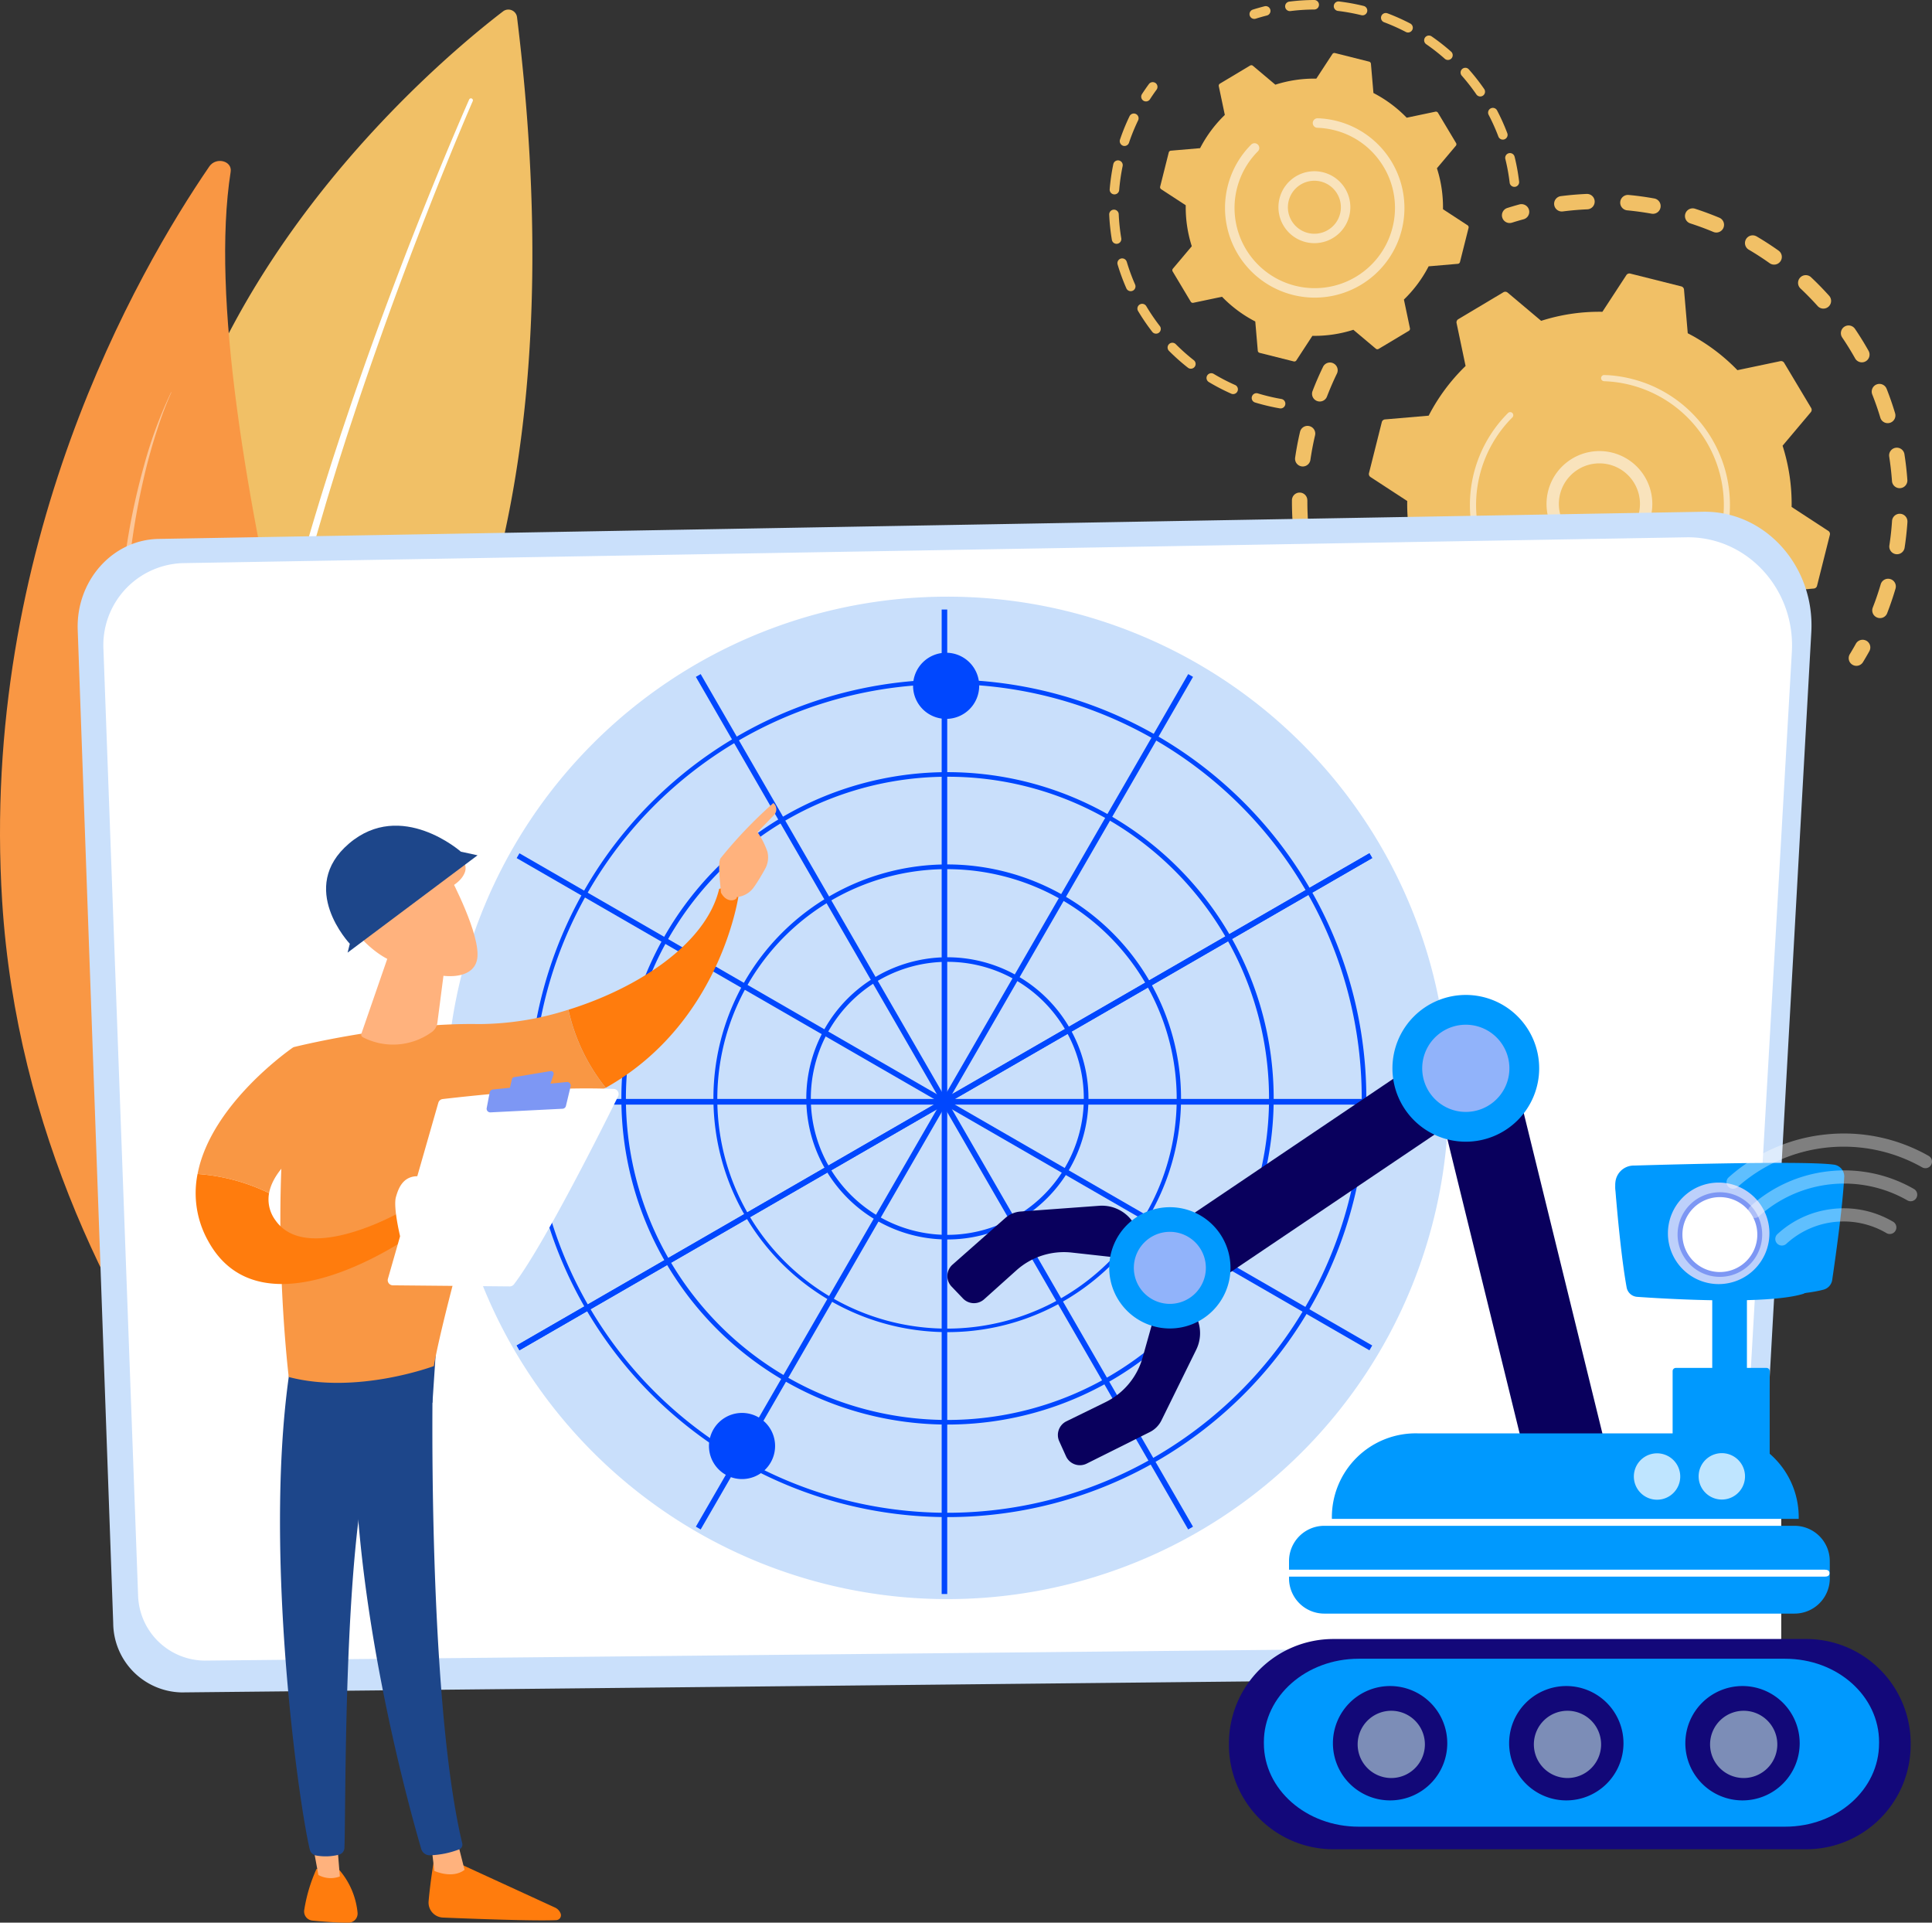 <?xml version="1.0" encoding="UTF-8"?> <svg xmlns="http://www.w3.org/2000/svg" xmlns:xlink="http://www.w3.org/1999/xlink" width="251.25" height="250" viewBox="0 0 251.25 250"><rect x="0" y="0" width="251.25" height="250" fill="#333333" stroke="none"/><defs><clipPath id="clip-img-007"><rect width="251.25" height="250"></rect></clipPath></defs><g id="img-007" clip-path="url(#clip-img-007)"><g id="img-007-2" data-name="img-007"><path id="Path_27593" data-name="Path 27593" d="M229.754,63.055a1,1,0,0,1,.465,1.34c-.47.968-.9,1.97-1.292,2.98a1,1,0,0,1-1.277.584l-.019-.006a1,1,0,0,1-.577-1.3c.407-1.063.866-2.118,1.36-3.137a1,1,0,0,1,1.242-.505A.953.953,0,0,1,229.754,63.055Zm-2.376,9.364c-.247,1.052-.45,2.125-.606,3.19a1,1,0,0,1-1.985-.289c.163-1.12.377-2.25.637-3.357a1,1,0,0,1,1.2-.748.95.95,0,0,1,.114.034A1,1,0,0,1,227.378,72.419Zm-1,8.448c-.005,1.078.036,2.169.123,3.244a1,1,0,0,1-2,.162c-.091-1.131-.135-2.282-.129-3.416a1,1,0,1,1,2,.01Zm.916,8.46c.236,1.053.52,2.108.845,3.136a1,1,0,0,1-1.912.6c-.341-1.083-.642-2.194-.89-3.3a1,1,0,1,1,1.957-.439Zm2.778,8.045c.463.972.974,1.938,1.519,2.871a1,1,0,0,1-1.733,1.012c-.574-.981-1.111-2-1.6-3.021a1,1,0,0,1,1.812-.862Zm4.489,7.23c.667.847,1.379,1.676,2.117,2.463a1,1,0,0,1-1.465,1.37c-.777-.829-1.525-1.7-2.228-2.592a1,1,0,0,1,1.13-1.563A1.014,1.014,0,0,1,234.561,104.6Zm33.954,15.29a1,1,0,0,1-.92,1.079c-1.131.09-2.282.131-3.418.123a1,1,0,1,1,.014-2c1.08.007,2.172-.032,3.245-.118a.992.992,0,0,1,.42.056A1,1,0,0,1,268.516,119.891Zm-27.978-9.238c.839.677,1.717,1.326,2.611,1.928a1,1,0,1,1-1.122,1.662c-.941-.634-1.865-1.318-2.749-2.03a1,1,0,0,1,.97-1.723A.958.958,0,0,1,240.538,110.653Zm19.238,9.168a1,1,0,0,1-1.139.845c-1.122-.165-2.252-.383-3.359-.643a1,1,0,1,1,.461-1.952c1.051.247,2.126.453,3.191.611a.954.954,0,0,1,.2.049A1,1,0,0,1,259.776,119.821Zm-12.058-4.6c.967.473,1.969.909,2.977,1.3a1,1,0,0,1-.7,1.877l-.019-.007c-1.061-.41-2.115-.869-3.135-1.366a1,1,0,0,1,.78-1.844C247.652,115.187,247.684,115.2,247.717,115.216Z" transform="translate(-56.359 -15.813)" fill="#f1c066"></path><path id="Path_27594" data-name="Path 27594" d="M290.739,136.229a.985.985,0,0,0-.6-.026c-.5.133-1.01.258-1.519.372a1,1,0,1,0,.438,1.956c.534-.119,1.072-.251,1.6-.391a1,1,0,0,0,.082-1.911Z" transform="translate(-72.3 -34.203)" fill="#f1c066"></path><path id="Path_27595" data-name="Path 27595" d="M323.21,111.154a1,1,0,0,0-1.217.458c-.251.452-.515.906-.786,1.35A1,1,0,1,0,322.92,114c.285-.468.563-.946.827-1.421a1,1,0,0,0-.391-1.363A1.03,1.03,0,0,0,323.21,111.154Z" transform="translate(-80.645 -27.905)" fill="#f1c066"></path><path id="Path_27596" data-name="Path 27596" d="M291.386,36.767a1,1,0,1,1-.774,1.849c-.973-.407-1.978-.778-3-1.11a1,1,0,1,1,.62-1.907q.663.215,1.314.451C290.165,36.275,290.784,36.516,291.386,36.767Zm-7.646-1.333a1,1,0,0,1-1.165.809c-1.046-.188-2.112-.334-3.167-.434a1,1,0,1,1,.189-2c1.111.1,2.234.258,3.334.456a.982.982,0,0,1,.165.044A1.006,1.006,0,0,1,283.74,35.434Zm12.53,3.782c.961.567,1.911,1.183,2.823,1.831a1,1,0,1,1-1.162,1.634c-.866-.616-1.768-1.2-2.68-1.739a1,1,0,0,1,.851-1.807A1.029,1.029,0,0,1,296.27,39.216Zm-21.093-4.584a1,1,0,0,1-.958,1.045c-1.061.046-2.132.138-3.185.273a1,1,0,1,1-.256-1.988c1.107-.142,2.236-.239,3.353-.288a1,1,0,0,1,1.046.958Zm28.139,9.876c.812.764,1.6,1.573,2.351,2.406a1,1,0,0,1-1.493,1.339c-.711-.791-1.462-1.56-2.232-2.285a1,1,0,1,1,1.375-1.46Zm5.713,6.709c.627.925,1.222,1.887,1.768,2.861a1,1,0,0,1-1.749.982c-.52-.924-1.084-1.839-1.68-2.718a1,1,0,0,1,1.66-1.124Zm4.116,7.795c.41,1.04.781,2.11,1.1,3.177a1,1,0,0,1-1.921.577c-.3-1.015-.658-2.031-1.048-3.019a1,1,0,1,1,1.866-.736Zm2.315,8.506c.173,1.1.3,2.23.38,3.344a1,1,0,0,1-2,.141c-.075-1.058-.2-2.126-.36-3.175a1,1,0,0,1,1.981-.31Zm.391,8.811c-.075,1.113-.2,2.237-.367,3.343a1,1,0,0,1-1.982-.3c.16-1.05.276-2.118.347-3.175a1,1,0,1,1,2,.134ZM314.3,85c-.232.788-.492,1.58-.771,2.351q-.153.419-.312.833a.992.992,0,0,1-1.3.573,1,1,0,0,1-.574-1.3q.152-.393.3-.792c.266-.734.512-1.486.733-2.234a1,1,0,0,1,1.245-.678l.059.019A1,1,0,0,1,314.3,85Z" transform="translate(-67.795 -8.458)" fill="#f1c066"></path><path id="Path_27597" data-name="Path 27597" d="M263.718,35.507a1,1,0,0,0-.6-.025c-.524.142-1.054.3-1.578.464a1,1,0,1,0,.606,1.912c.5-.157,1-.305,1.5-.44a1,1,0,0,0,.077-1.911Z" transform="translate(-65.518 -8.904)" fill="#f1c066"></path><path id="Path_27598" data-name="Path 27598" d="M249.353,53.435a.468.468,0,0,0-.218.5l1.172,5.581a24.841,24.841,0,0,0-4.8,6.459l-5.681.487a.469.469,0,0,0-.415.352l-1.667,6.635a.468.468,0,0,0,.2.507l4.774,3.116a24.819,24.819,0,0,0,1.176,7.962L240.214,89.4a.469.469,0,0,0-.043.543l3.512,5.871a.47.47,0,0,0,.5.218l5.582-1.172a24.848,24.848,0,0,0,6.461,4.8l.487,5.679a.468.468,0,0,0,.353.414l6.636,1.669a.471.471,0,0,0,.508-.2l3.117-4.772a24.879,24.879,0,0,0,7.965-1.176l4.364,3.672a.468.468,0,0,0,.543.044l5.873-3.511a.468.468,0,0,0,.218-.5L285.116,95.4a24.842,24.842,0,0,0,4.8-6.459l5.681-.487a.468.468,0,0,0,.415-.353l1.669-6.634a.466.466,0,0,0-.2-.506l-4.774-3.116a24.818,24.818,0,0,0-1.176-7.962l3.674-4.363a.469.469,0,0,0,.043-.543l-3.512-5.871a.469.469,0,0,0-.5-.218L285.66,60.06a24.856,24.856,0,0,0-6.461-4.8l-.487-5.679a.469.469,0,0,0-.353-.415L271.723,47.5a.47.47,0,0,0-.508.2L268.1,52.468a24.872,24.872,0,0,0-7.965,1.176l-4.364-3.673a.47.47,0,0,0-.543-.044Z" transform="translate(-59.713 -11.927)" fill="#f1c066"></path><path id="Path_27599" data-name="Path 27599" d="M278.723,79.149a6.879,6.879,0,1,1-.922-.412A6.882,6.882,0,0,1,278.723,79.149Zm-1.743,11.1a5.273,5.273,0,1,0-4.016-.407,5.4,5.4,0,0,0,.715.319A5.235,5.235,0,0,0,276.98,90.252Z" transform="translate(-67.464 -19.675)" fill="#fff" opacity="0.56"></path><path id="Path_27600" data-name="Path 27600" d="M277.967,66.126a17.3,17.3,0,0,0-1.662-.508c-.178-.044-.357-.087-.537-.126a17.14,17.14,0,0,0-2.684-.364l-.036,0-.1,0-.2-.008a.4.4,0,0,0-.391.264.394.394,0,0,0-.024.124.4.4,0,0,0,.387.415,16.132,16.132,0,0,1,14.758,11.041,16,16,0,0,1,.332,8.986,16.235,16.235,0,0,1-.484,1.585,16.111,16.111,0,0,1-30.763-9.44,16.092,16.092,0,0,1,4.231-7.463.391.391,0,0,0,.094-.148.4.4,0,0,0-.661-.421,16.858,16.858,0,0,0-3.94,6.193,16.91,16.91,0,0,0,11.774,22.162A16.919,16.919,0,0,0,288.073,87.8a17.021,17.021,0,0,0,.509-1.663,16.913,16.913,0,0,0-10.615-20.013Z" transform="translate(-64.118 -16.355)" fill="#fff" opacity="0.56"></path><path id="Path_27601" data-name="Path 27601" d="M199.9,14.3a.619.619,0,0,0-.71.216c-.312.423-.613.863-.9,1.3a.619.619,0,0,0,1.041.671c.273-.422.559-.84.857-1.244a.62.62,0,0,0-.133-.865A.641.641,0,0,0,199.9,14.3Z" transform="translate(-49.781 -3.582)" fill="#f1c066"></path><path id="Path_27602" data-name="Path 27602" d="M196.106,19.774a.62.62,0,0,1,.289.826,25.682,25.682,0,0,0-1.007,2.394q-.093.256-.18.517a.62.62,0,0,1-.786.388.64.64,0,0,1-.388-.785c.061-.181.125-.362.189-.541.309-.85.664-1.7,1.057-2.511a.62.62,0,0,1,.768-.314C196.067,19.756,196.086,19.765,196.106,19.774Zm-1.725,6.774a25.579,25.579,0,0,0-.449,3.111.619.619,0,0,1-1.234-.1,27.023,27.023,0,0,1,.47-3.262.621.621,0,0,1,.732-.481.575.575,0,0,1,.085.025A.618.618,0,0,1,194.381,26.547Zm-.508,6.256a25.8,25.8,0,0,0,.33,3.128.619.619,0,0,1-1.221.206,26.961,26.961,0,0,1-.347-3.28.619.619,0,0,1,1.238-.054Zm1.045,6.189A25.557,25.557,0,0,0,196,41.943a.619.619,0,1,1-1.134.5,26.892,26.892,0,0,1-1.138-3.095.619.619,0,1,1,1.186-.355Zm2.526,5.747a25.717,25.717,0,0,0,1.769,2.6.619.619,0,1,1-.979.758,27.159,27.159,0,0,1-1.856-2.724.62.62,0,0,1,1.066-.632Zm3.844,4.96a25.589,25.589,0,0,0,2.348,2.087.619.619,0,1,1-.765.975,26.665,26.665,0,0,1-2.463-2.188.619.619,0,0,1,.651-1.018A.606.606,0,0,1,201.287,49.7Zm4.938,3.868a25.408,25.408,0,0,0,2.792,1.447.619.619,0,0,1-.5,1.132,26.981,26.981,0,0,1-2.927-1.518.619.619,0,0,1,.529-1.113A.552.552,0,0,1,206.225,53.567Zm9.307,3.982a.62.62,0,0,1-.717.5,27.111,27.111,0,0,1-2.792-.64q-.209-.059-.417-.122a.612.612,0,0,1-.412-.773.619.619,0,0,1,.773-.412c.13.04.26.078.394.116a25.485,25.485,0,0,0,2.666.611.7.7,0,0,1,.106.028A.62.62,0,0,1,215.532,57.55Z" transform="translate(-48.386 -4.951)" fill="#f1c066"></path><path id="Path_27603" data-name="Path 27603" d="M236.5,1.732a27.183,27.183,0,0,1,2.959,1.324.62.62,0,1,1-.574,1.1,25.618,25.618,0,0,0-2.824-1.263.619.619,0,0,1,.429-1.162Zm-2.646-.21a.619.619,0,0,1-.75.454,25.97,25.97,0,0,0-3.045-.555.619.619,0,0,1,.149-1.229A27.016,27.016,0,0,1,233.4.773a.5.5,0,0,1,.064.02A.618.618,0,0,1,233.854,1.522Zm8.384,3.209a26.822,26.822,0,0,1,2.553,2,.62.62,0,0,1-.822.927,25.579,25.579,0,0,0-2.434-1.909.619.619,0,0,1,.563-1.091A.586.586,0,0,1,242.238,4.731ZM227.59.618a.619.619,0,0,1-.617.621,25.409,25.409,0,0,0-3.088.2.619.619,0,0,1-.154-1.229A26.62,26.62,0,0,1,226.97,0a.619.619,0,0,1,.62.618Zm19.491,8.408a26.947,26.947,0,0,1,2,2.555.619.619,0,0,1-1.021.7,25.541,25.541,0,0,0-1.9-2.437.62.62,0,0,1,.675-.993A.635.635,0,0,1,247.081,9.026Zm3.669,5.331a27.05,27.05,0,0,1,1.328,2.959.619.619,0,0,1-1.158.438,25.924,25.924,0,0,0-1.266-2.822.619.619,0,0,1,.761-.868A.611.611,0,0,1,250.75,14.356Zm2.289,6.057a26.838,26.838,0,0,1,.578,3.192.619.619,0,0,1-1.23.146,25.365,25.365,0,0,0-.552-3.043.619.619,0,1,1,1.2-.294Z" transform="translate(-56.061)" fill="#f1c066"></path><path id="Path_27604" data-name="Path 27604" d="M219.32,1.1a.618.618,0,0,0-.362-.018c-.514.13-1.027.276-1.523.432a.619.619,0,0,0,.374,1.181c.473-.15.963-.289,1.453-.413A.619.619,0,0,0,219.32,1.1Z" transform="translate(-54.507 -0.266)" fill="#f1c066"></path><path id="Path_27605" data-name="Path 27605" d="M209.25,13.187a.314.314,0,0,0-.146.334l.785,3.735a16.606,16.606,0,0,0-3.215,4.322l-3.8.326a.313.313,0,0,0-.278.236l-1.116,4.439a.312.312,0,0,0,.133.339L204.806,29a16.614,16.614,0,0,0,.787,5.328l-2.458,2.919a.313.313,0,0,0-.029.363l2.35,3.928a.314.314,0,0,0,.334.146l3.735-.785a16.612,16.612,0,0,0,4.324,3.214l.326,3.8a.315.315,0,0,0,.236.278l4.441,1.116a.313.313,0,0,0,.339-.133l2.085-3.193a16.633,16.633,0,0,0,5.33-.787l2.92,2.458a.314.314,0,0,0,.363.029l3.929-2.349a.314.314,0,0,0,.146-.334l-.785-3.735a16.617,16.617,0,0,0,3.215-4.321l3.8-.326a.313.313,0,0,0,.277-.236l1.117-4.439a.313.313,0,0,0-.133-.339l-3.194-2.085a16.614,16.614,0,0,0-.788-5.328l2.458-2.919a.312.312,0,0,0,.029-.363l-2.35-3.928a.313.313,0,0,0-.333-.146l-3.737.785a16.611,16.611,0,0,0-4.324-3.214l-.326-3.8a.314.314,0,0,0-.236-.278l-4.441-1.116a.312.312,0,0,0-.338.133l-2.086,3.193a16.633,16.633,0,0,0-5.33.787l-2.92-2.458a.314.314,0,0,0-.363-.029Z" transform="translate(-50.605 -2.312)" fill="#f1c066"></path><path id="Path_27606" data-name="Path 27606" d="M228.915,30.293a4.676,4.676,0,1,1-.634-.283A4.8,4.8,0,0,1,228.915,30.293Zm.815,5.758a3.446,3.446,0,1,0-4.667,1.4,3.539,3.539,0,0,0,.461.206A3.451,3.451,0,0,0,229.73,36.05Z" transform="translate(-55.765 -7.468)" fill="#fff" opacity="0.56"></path><path id="Path_27607" data-name="Path 27607" d="M228.387,21.229a11.783,11.783,0,0,0-3.487-.691l-.107,0a.618.618,0,0,0-.6.407.594.594,0,0,0-.037.19.62.62,0,0,0,.6.639,10.459,10.459,0,0,1,2.2.311l.118.03a10.334,10.334,0,0,1,4.471,2.467,10.488,10.488,0,0,1,1.769,2.18l.013.02.037.061a10.354,10.354,0,0,1,1.164,7.894,10.686,10.686,0,0,1-.314,1.026,10.43,10.43,0,0,1-19.916-6.112c.087-.343.191-.681.31-1.012a10.4,10.4,0,0,1,2.429-3.819.62.62,0,0,0-.875-.877,11.647,11.647,0,0,0-2.719,4.272,11.8,11.8,0,0,0-.347,1.133,11.669,11.669,0,0,0,22.281,6.838c.135-.374.252-.757.351-1.147A11.678,11.678,0,0,0,228.387,21.229Z" transform="translate(-53.435 -5.158)" fill="#fff" opacity="0.56"></path><path id="Path_27608" data-name="Path 27608" d="M72,1.9C61.335,10.055,1.2,60.046,38,124.877c0,0,48.061-22.724,35.823-122.217A1.136,1.136,0,0,0,72,1.9Z" transform="translate(-6.584 -0.418)" fill="#f1c066"></path><path id="Path_27609" data-name="Path 27609" d="M72.3,17.435S69.724,23.323,66.219,32.3c-.877,2.244-1.812,4.682-2.781,7.267s-1.975,5.318-2.981,8.157S58.429,53.5,57.417,56.5q-.743,2.252-1.5,4.534c-.482,1.525-.984,3.051-1.454,4.586s-.954,3.066-1.4,4.6-.908,3.061-1.33,4.583q-.322,1.141-.64,2.272t-.605,2.256c-.41,1.494-.779,2.977-1.147,4.436-.733,2.917-1.384,5.752-1.955,8.447s-1.059,5.255-1.451,7.626c-.216,1.182-.373,2.322-.531,3.406q-.119.813-.23,1.582c-.069.514-.12,1.014-.179,1.5-.108.968-.23,1.874-.3,2.713s-.134,1.611-.191,2.308c-.028.349-.054.679-.08.988s-.027.6-.038.872c-.024.542-.045,1-.061,1.376-.033.747-.051,1.146-.051,1.146v.025a.6.6,0,0,1-1.2-.053v0s.021-.4.06-1.161c.02-.379.044-.846.071-1.4q.021-.412.045-.885c.028-.314.057-.648.087-1,.063-.7.133-1.485.209-2.333s.21-1.76.325-2.738c.062-.488.117-.993.19-1.51s.16-1.048.243-1.593c.166-1.09.333-2.239.558-3.427.411-2.383.922-4.953,1.511-7.66s1.265-5.547,2.021-8.47c.379-1.462.76-2.948,1.181-4.443l.622-2.259q.327-1.131.658-2.274c.434-1.524.9-3.053,1.364-4.586s.953-3.068,1.434-4.6.994-3.061,1.488-4.585l1.529-4.532c1.034-2.994,2.067-5.935,3.1-8.767s2.056-5.564,3.04-8.147,1.94-5.016,2.833-7.257c3.57-8.965,6.188-14.847,6.188-14.847a.254.254,0,0,1,.335-.13A.261.261,0,0,1,72.3,17.435Z" transform="translate(-10.819 -4.289)" fill="#fff"></path><path id="Path_27610" data-name="Path 27610" d="M51.472,221.972s14.233-22.241,5.024-55.741c-8.546-31.082-31.551-104.5-26.5-136.87.223-1.434-1.9-1.969-2.776-.695C17.86,42.339-2.643,77.979.283,124.255,4.055,183.93,51.472,221.972,51.472,221.972Z" transform="translate(0 -7.02)" fill="#f99744"></path><path id="Path_27611" data-name="Path 27611" d="M27.419,68.128a45.108,45.108,0,0,0-1.805,4.729c-.529,1.6-.992,3.226-1.412,4.859a94.219,94.219,0,0,0-1.919,9.926q-.7,5.006-.9,10.063c-.135,3.366-.11,6.736.045,10.1.136,3.365.464,6.718.875,10.06l.34,2.5c.119.833.27,1.662.4,2.493.251,1.665.6,3.312.909,4.967a200.5,200.5,0,0,0,5.265,19.517c1.989,6.454,4.116,12.867,6.321,19.251q1.663,4.786,3.382,9.553l3.436,9.539c1.151,3.178,2.307,6.356,3.436,9.545s2.242,6.385,3.242,9.622,1.93,6.5,2.64,9.818c.351,1.659.646,3.331.86,5.016a44.689,44.689,0,0,1,.315,5.081.15.15,0,0,1-.3,0h0a44.206,44.206,0,0,0-.44-5.026q-.379-2.5-.95-4.959c-.766-3.281-1.75-6.509-2.807-9.712-2.127-6.4-4.525-12.725-6.892-19.057-4.8-12.644-9.3-25.416-13.332-38.336-.5-1.616-1.006-3.232-1.489-4.852L25.9,140.4l-.684-2.452c-.476-1.629-.853-3.284-1.269-4.929-.215-.821-.374-1.656-.56-2.483s-.37-1.656-.53-2.49a126.207,126.207,0,0,1-2.374-20.2c-.1-3.391-.069-6.787.125-10.175s.556-6.763,1.08-10.113a88.833,88.833,0,0,1,2.177-9.927,56.567,56.567,0,0,1,3.517-9.516.019.019,0,0,1,.034.017Z" transform="translate(-5.132 -17.106)" fill="#fff" opacity="0.45"></path><path id="Path_27612" data-name="Path 27612" d="M24.015,92.394l200.832-3.532c8.086-.142,14.575,7.075,14.095,15.675l-6.913,123.718c-.378,6.771-5.612,12.075-11.978,12.141L27,242.382a9.079,9.079,0,0,1-8.889-9.029L13.494,104.23C13.266,97.84,18.013,92.5,24.015,92.394Z" transform="translate(-3.388 -22.32)" fill="#cae0fb"></path><path id="Path_27613" data-name="Path 27613" d="M28.218,96.66,223.809,93.3c7.875-.135,14.2,6.731,13.727,14.913L230.8,225.919a12.018,12.018,0,0,1-11.665,11.551l-188.01,1.89a8.741,8.741,0,0,1-8.658-8.59l-4.5-122.849A10.671,10.671,0,0,1,28.218,96.66Z" transform="translate(-4.512 -23.435)" fill="#fff"></path><path id="Path_27614" data-name="Path 27614" d="M142.7,233.953a65.173,65.173,0,1,0-65.2-65.173A65.185,65.185,0,0,0,142.7,233.953Z" transform="translate(-19.467 -26.024)" fill="rgba(146,191,247,0.49)"></path><path id="Path_27615" data-name="Path 27615" d="M185.5,227.913l-.626.361L120.852,117.415l.625-.361Z" transform="translate(-30.356 -29.402)" fill="#0047fe"></path><path id="Path_27616" data-name="Path 27616" d="M200.991,212.167l-.361.625-110.9-64,.361-.625Z" transform="translate(-22.539 -37.216)" fill="#0047fe"></path><path id="Path_27617" data-name="Path 27617" d="M206.571,190.835H78.517v.722H206.571Z" transform="translate(-19.722 -47.934)" fill="#0047fe"></path><path id="Path_27618" data-name="Path 27618" d="M200.63,148.163l.361.625-110.9,64-.361-.625Z" transform="translate(-22.539 -37.216)" fill="#0047fe"></path><path id="Path_27619" data-name="Path 27619" d="M206.571,190.835H78.517v.722H206.571Z" transform="translate(-19.722 -47.934)" fill="#0047fe"></path><path id="Path_27620" data-name="Path 27620" d="M200.63,148.163l.361.625-110.9,64-.361-.625Z" transform="translate(-22.539 -37.216)" fill="#0047fe"></path><path id="Path_27621" data-name="Path 27621" d="M184.879,117.054l.626.361L121.477,228.274l-.625-.361Z" transform="translate(-30.356 -29.402)" fill="#0047fe"></path><path id="Path_27622" data-name="Path 27622" d="M164.262,105.843h-.723V233.852h.723Z" transform="translate(-41.078 -26.586)" fill="#0047fe"></path><path id="Path_27623" data-name="Path 27623" d="M146.284,226.906A54.448,54.448,0,1,1,180.6,214.734,54.42,54.42,0,0,1,146.284,226.906Zm-.1-108.3a53.869,53.869,0,1,0,34.034,95.662l.189.233-.189-.233A53.852,53.852,0,0,0,146.183,118.6Z" transform="translate(-23.049 -29.641)" fill="#0047fe"></path><path id="Path_27624" data-name="Path 27624" d="M150.31,218.909a42.415,42.415,0,1,1,26.729-9.482A42.391,42.391,0,0,1,150.31,218.909Zm-.079-84.234a41.818,41.818,0,1,0,32.518,15.437A41.662,41.662,0,0,0,150.231,134.675Z" transform="translate(-27.087 -33.677)" fill="#0047fe"></path><path id="Path_27625" data-name="Path 27625" d="M154.362,210.922a31.034,31.034,0,0,1-3.187-.164,30.405,30.405,0,1,1,22.3-6.644l-.189-.233.189.233A30.188,30.188,0,0,1,154.362,210.922Zm-.113-60.2a29.871,29.871,0,1,0,3.123.161A30.661,30.661,0,0,0,154.248,150.723Z" transform="translate(-31.12 -37.708)" fill="#0047fe"></path><path id="Path_27626" data-name="Path 27626" d="M158.363,202.916a18.347,18.347,0,1,1,11.564-4.1A18.338,18.338,0,0,1,158.363,202.916Zm-.033-36.1a17.75,17.75,0,1,0,13.8,6.552A17.681,17.681,0,0,0,158.33,166.815Z" transform="translate(-35.163 -41.75)" fill="#0047fe"></path><path id="Path_27627" data-name="Path 27627" d="M127.425,253.949a4.3,4.3,0,1,0-4.3-4.3A4.3,4.3,0,0,0,127.425,253.949Z" transform="translate(-30.927 -61.629)" fill="#0047fe"></path><path id="Path_27628" data-name="Path 27628" d="M162.872,121.948a4.3,4.3,0,1,0-4.3-4.3A4.3,4.3,0,0,0,162.872,121.948Z" transform="translate(-39.831 -28.473)" fill="#0047fe"></path><path id="Path_27629" data-name="Path 27629" d="M75.186,322.548s-.505,2.861-.754,5.692a1.952,1.952,0,0,0,1.868,2.115c3.773.157,11.843.463,14.739.333a.635.635,0,0,0,.559-.869,1.42,1.42,0,0,0-.727-.766l-13.33-6.125Z" transform="translate(-18.694 -81.018)" fill="#ff7c0d"></path><path id="Path_27630" data-name="Path 27630" d="M74.89,320.126l.406,3.422s2.335,1.087,3.93-.137l-.967-3.814Z" transform="translate(-18.811 -80.277)" fill="#ffb27d"></path><path id="Path_27631" data-name="Path 27631" d="M71.745,234.385c-.175.893-.941,44.6,3.731,64.18a.664.664,0,0,1-.39.773,11.552,11.552,0,0,1-3.806.773,1.144,1.144,0,0,1-1.136-.821c-1.336-4.544-7.737-27.31-8.572-49.058-.933-24.3,0-.827,0-.827l.547-15.022Z" transform="translate(-15.362 -58.873)" fill="#1d468a"></path><path id="Path_27632" data-name="Path 27632" d="M54.425,324.541a20.605,20.605,0,0,0-1.584,5.282,1.191,1.191,0,0,0,1.048,1.426c1.246.123,3.163.28,4.7.27a1.187,1.187,0,0,0,1.175-1.325,10.012,10.012,0,0,0-2.338-5.491Z" transform="translate(-13.267 -81.519)" fill="#ff7c0d"></path><path id="Path_27633" data-name="Path 27633" d="M54.021,318.6l.949,5.175a3.352,3.352,0,0,0,2.795.192l-.453-5.568Z" transform="translate(-13.569 -79.975)" fill="#ffb27d"></path><path id="Path_27634" data-name="Path 27634" d="M50.1,235.366c-3.822,23.058.829,56.989,2.4,63.63a1.036,1.036,0,0,0,.836.786,6.956,6.956,0,0,0,2.99-.119.95.95,0,0,0,.682-.875c.21-5.369-.168-38.331,3.393-51.357a2.958,2.958,0,0,1,1.142-1.632l6.912-4.912.53-7.94Z" transform="translate(-12.215 -58.512)" fill="#1d468a"></path><path id="Path_27635" data-name="Path 27635" d="M74.472,177.2c-11.454-.189-24.092,3.007-24.092,3.007-3.414,19.914-.6,42.884-.6,42.884,8.867,2.324,18.87-1.421,18.87-1.421,1.474-8.325,8.35-31.749,8.35-31.749a37.761,37.761,0,0,0,14-4.442,24.555,24.555,0,0,1-4.854-10.149A38.449,38.449,0,0,1,74.472,177.2Z" transform="translate(-12.23 -44.041)" fill="#f99744"></path><path id="Path_27636" data-name="Path 27636" d="M120.869,155.019a2.192,2.192,0,0,0-2.549-.716c-1.686,7.117-10.523,12.888-19.6,15.709a24.54,24.54,0,0,0,4.854,10.149C118.639,171.692,120.869,155.019,120.869,155.019Z" transform="translate(-24.796 -38.72)" fill="#ff7c0d"></path><path id="Path_27637" data-name="Path 27637" d="M127.173,151.669c.118.374-1.246.944-2.048-.586-.028-.733-.475-3.875-.036-4.472a58.576,58.576,0,0,1,6.861-7.171,1.077,1.077,0,0,1,.136,1.5l-2.2,2.287a10.616,10.616,0,0,1,1.282,2.533,3.068,3.068,0,0,1-.307,2.264c-.385.694-.911,1.6-1.409,2.3A3.038,3.038,0,0,1,127.173,151.669Z" transform="translate(-31.372 -35.025)" fill="#ffb27d"></path><path id="Path_27638" data-name="Path 27638" d="M129.4,146.472l-2,1.7-.628,1.689,1.784,1.978a23.018,23.018,0,0,1,1.045-4.075C130.045,147.034,129.814,146.684,129.4,146.472Z" transform="translate(-31.842 -36.791)" fill="#ffb27d"></path><path id="Path_27639" data-name="Path 27639" d="M51.161,192.933l-4.393-11.087s-10.7,7.267-12.457,16.48a25.309,25.309,0,0,1,9.3,2.491C44.4,196.467,51.161,192.933,51.161,192.933Z" transform="translate(-8.618 -45.677)" fill="#f99744"></path><path id="Path_27640" data-name="Path 27640" d="M60.428,208.894s-12.012,6.786-16.065.992a4.553,4.553,0,0,1-.836-3.539,25.309,25.309,0,0,0-9.3-2.491,12.713,12.713,0,0,0,1.383,8.717c7.1,12.982,26.407-.718,26.407-.718Z" transform="translate(-8.536 -51.205)" fill="#ff7c0d"></path><path id="Path_27641" data-name="Path 27641" d="M67.362,213.734l6.555-22.885a.668.668,0,0,1,.564-.481c1.188-.139,4.63-.527,8.6-.863a97.553,97.553,0,0,1,13.667-.454.67.67,0,0,1,.547.964c-1.889,3.82-9.658,19.358-13.549,24.45a.674.674,0,0,1-.54.265L68,214.588A.67.67,0,0,1,67.362,213.734Z" transform="translate(-16.914 -47.46)" fill="#fff"></path><path id="Path_27642" data-name="Path 27642" d="M89.084,186.775l4.753-.792a.342.342,0,0,1,.38.443l-.471,1.425a.342.342,0,0,1-.279.231l-4.574.611a.341.341,0,0,1-.377-.416l.291-1.245A.344.344,0,0,1,89.084,186.775Z" transform="translate(-22.231 -46.714)" fill="#7d97f4"></path><path id="Path_27643" data-name="Path 27643" d="M84.521,191.274l.391-2.038a.471.471,0,0,1,.416-.38l9.6-.973a.471.471,0,0,1,.506.579L94.824,191a.47.47,0,0,1-.434.36l-9.38.472A.471.471,0,0,1,84.521,191.274Z" transform="translate(-21.228 -47.192)" fill="#7d97f4"></path><path id="Path_27644" data-name="Path 27644" d="M69.274,212.047s-.913-3.753-.545-5.085,1.082-3.043,3.461-2.663a34.786,34.786,0,0,1,5.185,1.382,1.361,1.361,0,0,1-1.95,1.175l1.121.867s-.16,1.39-1.687.647l1.043,1.15a1.216,1.216,0,0,1-1.78.409C73,209.2,72.46,212.5,69.274,212.047Z" transform="translate(-17.242 -51.303)" fill="#fff"></path><path id="Path_27645" data-name="Path 27645" d="M66.4,165.419l-3.645,10.535a.38.38,0,0,0,.173.458,8.57,8.57,0,0,0,8.886-.6,1.784,1.784,0,0,0,.823-1.276l1.18-9.118Z" transform="translate(-15.757 -41.55)" fill="#ffb27d"></path><path id="Path_27646" data-name="Path 27646" d="M75.082,152.389s4,7.531,3.489,10.573-5.472,2.824-9.8.353l-3.026-8.131Z" transform="translate(-16.513 -38.277)" fill="#ffb27d"></path><path id="Path_27647" data-name="Path 27647" d="M67.382,157.5a.31.31,0,0,0,.135-.455,8.1,8.1,0,0,1-1.113-2.364s-.72-.461,1.831-1.071,6.354-1.558,7.153-3.728c.78-2.116-3.4-4.862-6.668-.623a17.9,17.9,0,0,0,1.641-2.571,3.2,3.2,0,0,0-3.9-1.266,2.936,2.936,0,0,0-2.011,2.837.308.308,0,0,1-.366.315,3.582,3.582,0,0,0-4.181,1.949c-.853,1.875-.3,2.936.206,3.456a.31.31,0,0,1-.133.514c-.608.186-.4-.111-.325,1.313.109,1.969,1.32,2.607,1.948,2.518a.308.308,0,0,1,.276.1c.537.595,2.959,3.119,5.58,3.424a.312.312,0,0,0,.328-.413l-1.135-3.3a.313.313,0,0,1,.169-.387Z" transform="translate(-14.936 -36.46)" fill="#ffb27d"></path><path id="Path_27648" data-name="Path 27648" d="M69.618,161.947s-2.849-1.954-3.057-.309,2.566,2.384,3.94,1.77Z" transform="translate(-16.716 -40.435)" fill="#ffb27d"></path><path id="Path_27649" data-name="Path 27649" d="M76.326,147.226l-16.9,12.655.289-1.149s-6.884-7.26-.1-13.039,14.54,1.06,14.54,1.06Z" transform="translate(-14.222 -36.013)" fill="#1d468a"></path><path id="Path_27650" data-name="Path 27650" d="M301.874,206.674h-4.511V238.8h4.511Z" transform="translate(-74.692 -51.913)" fill="#0099fe"></path><path id="Path_27651" data-name="Path 27651" d="M280.527,204.76c.293,3.26.884,9.1,1.638,12.806a1.608,1.608,0,0,0,1.518,1.218c4.326.275,18.566,1.045,23.88-.362a1.542,1.542,0,0,0,1.164-1.236c.364-2.45,1.36-9.41,1.573-13.482a1.552,1.552,0,0,0-1.421-1.555c-3.537-.477-19.491-.062-25.888.128A2.4,2.4,0,0,0,280.527,204.76Z" transform="translate(-70.461 -50.721)" fill="#0099fe"></path><path id="Path_27652" data-name="Path 27652" d="M280.527,205.512c.264,3.26.8,9.1,1.475,12.806a1.494,1.494,0,0,0,1.366,1.218c3.9.275,16.723,1.045,21.507-.362a1.488,1.488,0,0,0,1.048-1.236c.327-2.45,1.224-9.41,1.416-13.482a1.5,1.5,0,0,0-1.279-1.555c-3.185-.477-17.555-.063-23.315.128A2.3,2.3,0,0,0,280.527,205.512Z" transform="translate(-70.462 -50.91)" fill="#0099fe"></path><path id="Path_27653" data-name="Path 27653" d="M296.265,218.551a6.6,6.6,0,1,0-6.6-6.6A6.6,6.6,0,0,0,296.265,218.551Z" transform="translate(-72.758 -51.582)" fill="#bdd0fb"></path><path id="Path_27654" data-name="Path 27654" d="M296.845,218.031a5.5,5.5,0,1,0-5.5-5.5A5.5,5.5,0,0,0,296.845,218.031Z" transform="translate(-73.181 -52.004)" fill="#7d97f4"></path><path id="Path_27655" data-name="Path 27655" d="M297.055,217.614a4.87,4.87,0,1,0-4.871-4.87A4.871,4.871,0,0,0,297.055,217.614Z" transform="translate(-73.391 -52.214)" fill="#fff"></path><path id="Path_27656" data-name="Path 27656" d="M302.691,249.65H290.9a.416.416,0,0,1-.416-.416V237.948a.416.416,0,0,1,.416-.416h11.792a.415.415,0,0,1,.415.416v11.287A.417.417,0,0,1,302.691,249.65Z" transform="translate(-72.965 -59.664)" fill="#0099fe"></path><path id="Path_27657" data-name="Path 27657" d="M271.838,236.508,261.687,239l-12.159-49.514,10.152-2.491Z" transform="translate(-62.677 -46.969)" fill="#09005d"></path><path id="Path_27658" data-name="Path 27658" d="M238.714,191.775l-38.124,25.7L195.551,210l38.123-25.7Z" transform="translate(-49.119 -46.294)" fill="#09005d"></path><path id="Path_27659" data-name="Path 27659" d="M251.368,191.85a9.542,9.542,0,1,0-9.545-9.542A9.544,9.544,0,0,0,251.368,191.85Z" transform="translate(-60.742 -43.396)" fill="#0099fe"></path><path id="Path_27660" data-name="Path 27660" d="M258.312,184.075a5.669,5.669,0,1,0-6.116,5.182A5.668,5.668,0,0,0,258.312,184.075Z" transform="translate(-62.04 -44.696)" fill="#91b3fa"></path><path id="Path_27661" data-name="Path 27661" d="M184.273,209.374l-10.219.747a3.361,3.361,0,0,0-1.98.833l-6.876,6.073a1.98,1.98,0,0,0-.121,2.851l1.478,1.546a1.981,1.981,0,0,0,2.755.107l4.2-3.767a9.255,9.255,0,0,1,7.2-2.307l10.09,1.118-1.635-4.133A4.876,4.876,0,0,0,184.273,209.374Z" transform="translate(-41.327 -52.588)" fill="#09005d"></path><path id="Path_27662" data-name="Path 27662" d="M201.715,231.431l-4.524,9.192a3.365,3.365,0,0,1-1.515,1.522l-8.209,4.1a1.981,1.981,0,0,1-2.689-.957l-.881-1.95a1.98,1.98,0,0,1,.934-2.593l5.07-2.482a9.247,9.247,0,0,0,4.837-5.8l2.746-9.77,3.219,3.065A4.876,4.876,0,0,1,201.715,231.431Z" transform="translate(-46.148 -55.935)" fill="#09005d"></path><path id="Path_27663" data-name="Path 27663" d="M200.525,225.394a7.885,7.885,0,1,0-7.887-7.884A7.886,7.886,0,0,0,200.525,225.394Z" transform="translate(-48.387 -52.654)" fill="#0099fe"></path><path id="Path_27664" data-name="Path 27664" d="M204.908,221.895a4.683,4.683,0,1,0-6.624,0A4.681,4.681,0,0,0,204.908,221.895Z" transform="translate(-49.461 -53.728)" fill="#91b3fa"></path><path id="Path_27665" data-name="Path 27665" d="M289.993,259.331h-57.7v25.235h57.7Z" transform="translate(-58.348 -65.139)" fill="#fff"></path><path id="Path_27666" data-name="Path 27666" d="M302.084,298.363A13.583,13.583,0,0,1,288.5,311.944H227.015a13.583,13.583,0,0,1-13.586-13.581v-.177a13.583,13.583,0,0,1,13.586-13.581H288.5a13.583,13.583,0,0,1,13.586,13.581Z" transform="translate(-53.61 -71.488)" fill="#13087a"></path><path id="Path_27667" data-name="Path 27667" d="M299.5,299.037c0,5.982-5.418,10.832-12.224,10.832H231.821c-6.806,0-12.324-4.849-12.324-10.832v-.173c0-5.982,5.518-10.832,12.324-10.832h55.457c6.806,0,12.224,4.849,12.224,10.832Z" transform="translate(-55.134 -72.349)" fill="#0099fe"></path><path id="Path_27668" data-name="Path 27668" d="M238.925,307.642a7.435,7.435,0,1,0-7.438-7.435A7.436,7.436,0,0,0,238.925,307.642Z" transform="translate(-58.145 -73.539)" fill="#120878"></path><path id="Path_27669" data-name="Path 27669" d="M244.525,301.548a4.372,4.372,0,1,1-4.259-4.48A4.372,4.372,0,0,1,244.525,301.548Z" transform="translate(-59.224 -74.618)" fill="#7c8db7"></path><path id="Path_27670" data-name="Path 27670" d="M269.528,307.642a7.435,7.435,0,1,0-7.438-7.435A7.436,7.436,0,0,0,269.528,307.642Z" transform="translate(-65.832 -73.539)" fill="#120878"></path><path id="Path_27671" data-name="Path 27671" d="M275.128,301.548a4.372,4.372,0,1,1-4.259-4.48A4.371,4.371,0,0,1,275.128,301.548Z" transform="translate(-66.911 -74.618)" fill="#7c8db7"></path><path id="Path_27672" data-name="Path 27672" d="M300.13,307.642a7.435,7.435,0,1,0-7.438-7.435A7.436,7.436,0,0,0,300.13,307.642Z" transform="translate(-73.519 -73.539)" fill="#120878"></path><path id="Path_27673" data-name="Path 27673" d="M305.73,301.548a4.372,4.372,0,1,1-4.259-4.48A4.372,4.372,0,0,1,305.73,301.548Z" transform="translate(-74.598 -74.618)" fill="#7c8db7"></path><path id="Path_27674" data-name="Path 27674" d="M294.186,269.536a4.588,4.588,0,0,0-4.59-4.588H228.452a4.589,4.589,0,0,0-4.589,4.588v2.24a4.588,4.588,0,0,0,4.589,4.588H289.6a4.588,4.588,0,0,0,4.59-4.588Z" transform="translate(-56.23 -66.55)" fill="#0099fe"></path><path id="Path_27675" data-name="Path 27675" d="M280.759,248.9H242.566a10.9,10.9,0,0,0-11.257,11.115h60.707A10.9,10.9,0,0,0,280.759,248.9Z" transform="translate(-58.101 -62.519)" fill="#0099fe"></path><path id="Path_27676" data-name="Path 27676" d="M292.99,273.472H222.232c-.333,0-.6-.118-.6-.451s.27-.451.6-.451h70.757c.332,0,.6.117.6.451S293.322,273.472,292.99,273.472Z" transform="translate(-55.669 -68.465)" fill="#fff"></path><path id="Path_27677" data-name="Path 27677" d="M289.7,256.074a3.016,3.016,0,1,0-3.628,2.24A3.015,3.015,0,0,0,289.7,256.074Z" transform="translate(-71.272 -63.39)" fill="#fff" opacity="0.75"></path><path id="Path_27678" data-name="Path 27678" d="M301.017,255.652a3.016,3.016,0,1,0-3.3,2.7A3.015,3.015,0,0,0,301.017,255.652Z" transform="translate(-74.099 -63.384)" fill="#fff" opacity="0.75"></path><g id="Group_1521" data-name="Group 1521" transform="translate(224.527 147.388)" opacity="0.61"><path id="Path_27679" data-name="Path 27679" d="M312.684,196.958a22.3,22.3,0,0,1,13.449,2.782.855.855,0,1,1-.844,1.488,20.751,20.751,0,0,0-24.021,2.571.855.855,0,1,1-1.14-1.276A22.31,22.31,0,0,1,312.684,196.958Z" transform="translate(-299.843 -196.828)" fill="#fff" opacity="0.61"></path><path id="Path_27680" data-name="Path 27680" d="M314.131,203.34a18.152,18.152,0,0,1,11.02,2.309.855.855,0,1,1-.85,1.484A16.555,16.555,0,0,0,305,209.2a.855.855,0,1,1-1.146-1.27A18.136,18.136,0,0,1,314.131,203.34Z" transform="translate(-300.778 -198.437)" fill="#fff" opacity="0.61"></path><path id="Path_27681" data-name="Path 27681" d="M315.848,209.89a12.624,12.624,0,0,1,7.789,1.675.855.855,0,1,1-.866,1.475,11.012,11.012,0,0,0-13.022,1.394.855.855,0,1,1-1.159-1.258A12.619,12.619,0,0,1,315.848,209.89Z" transform="translate(-301.97 -200.091)" fill="#fff" opacity="0.61"></path></g></g></g></svg> 